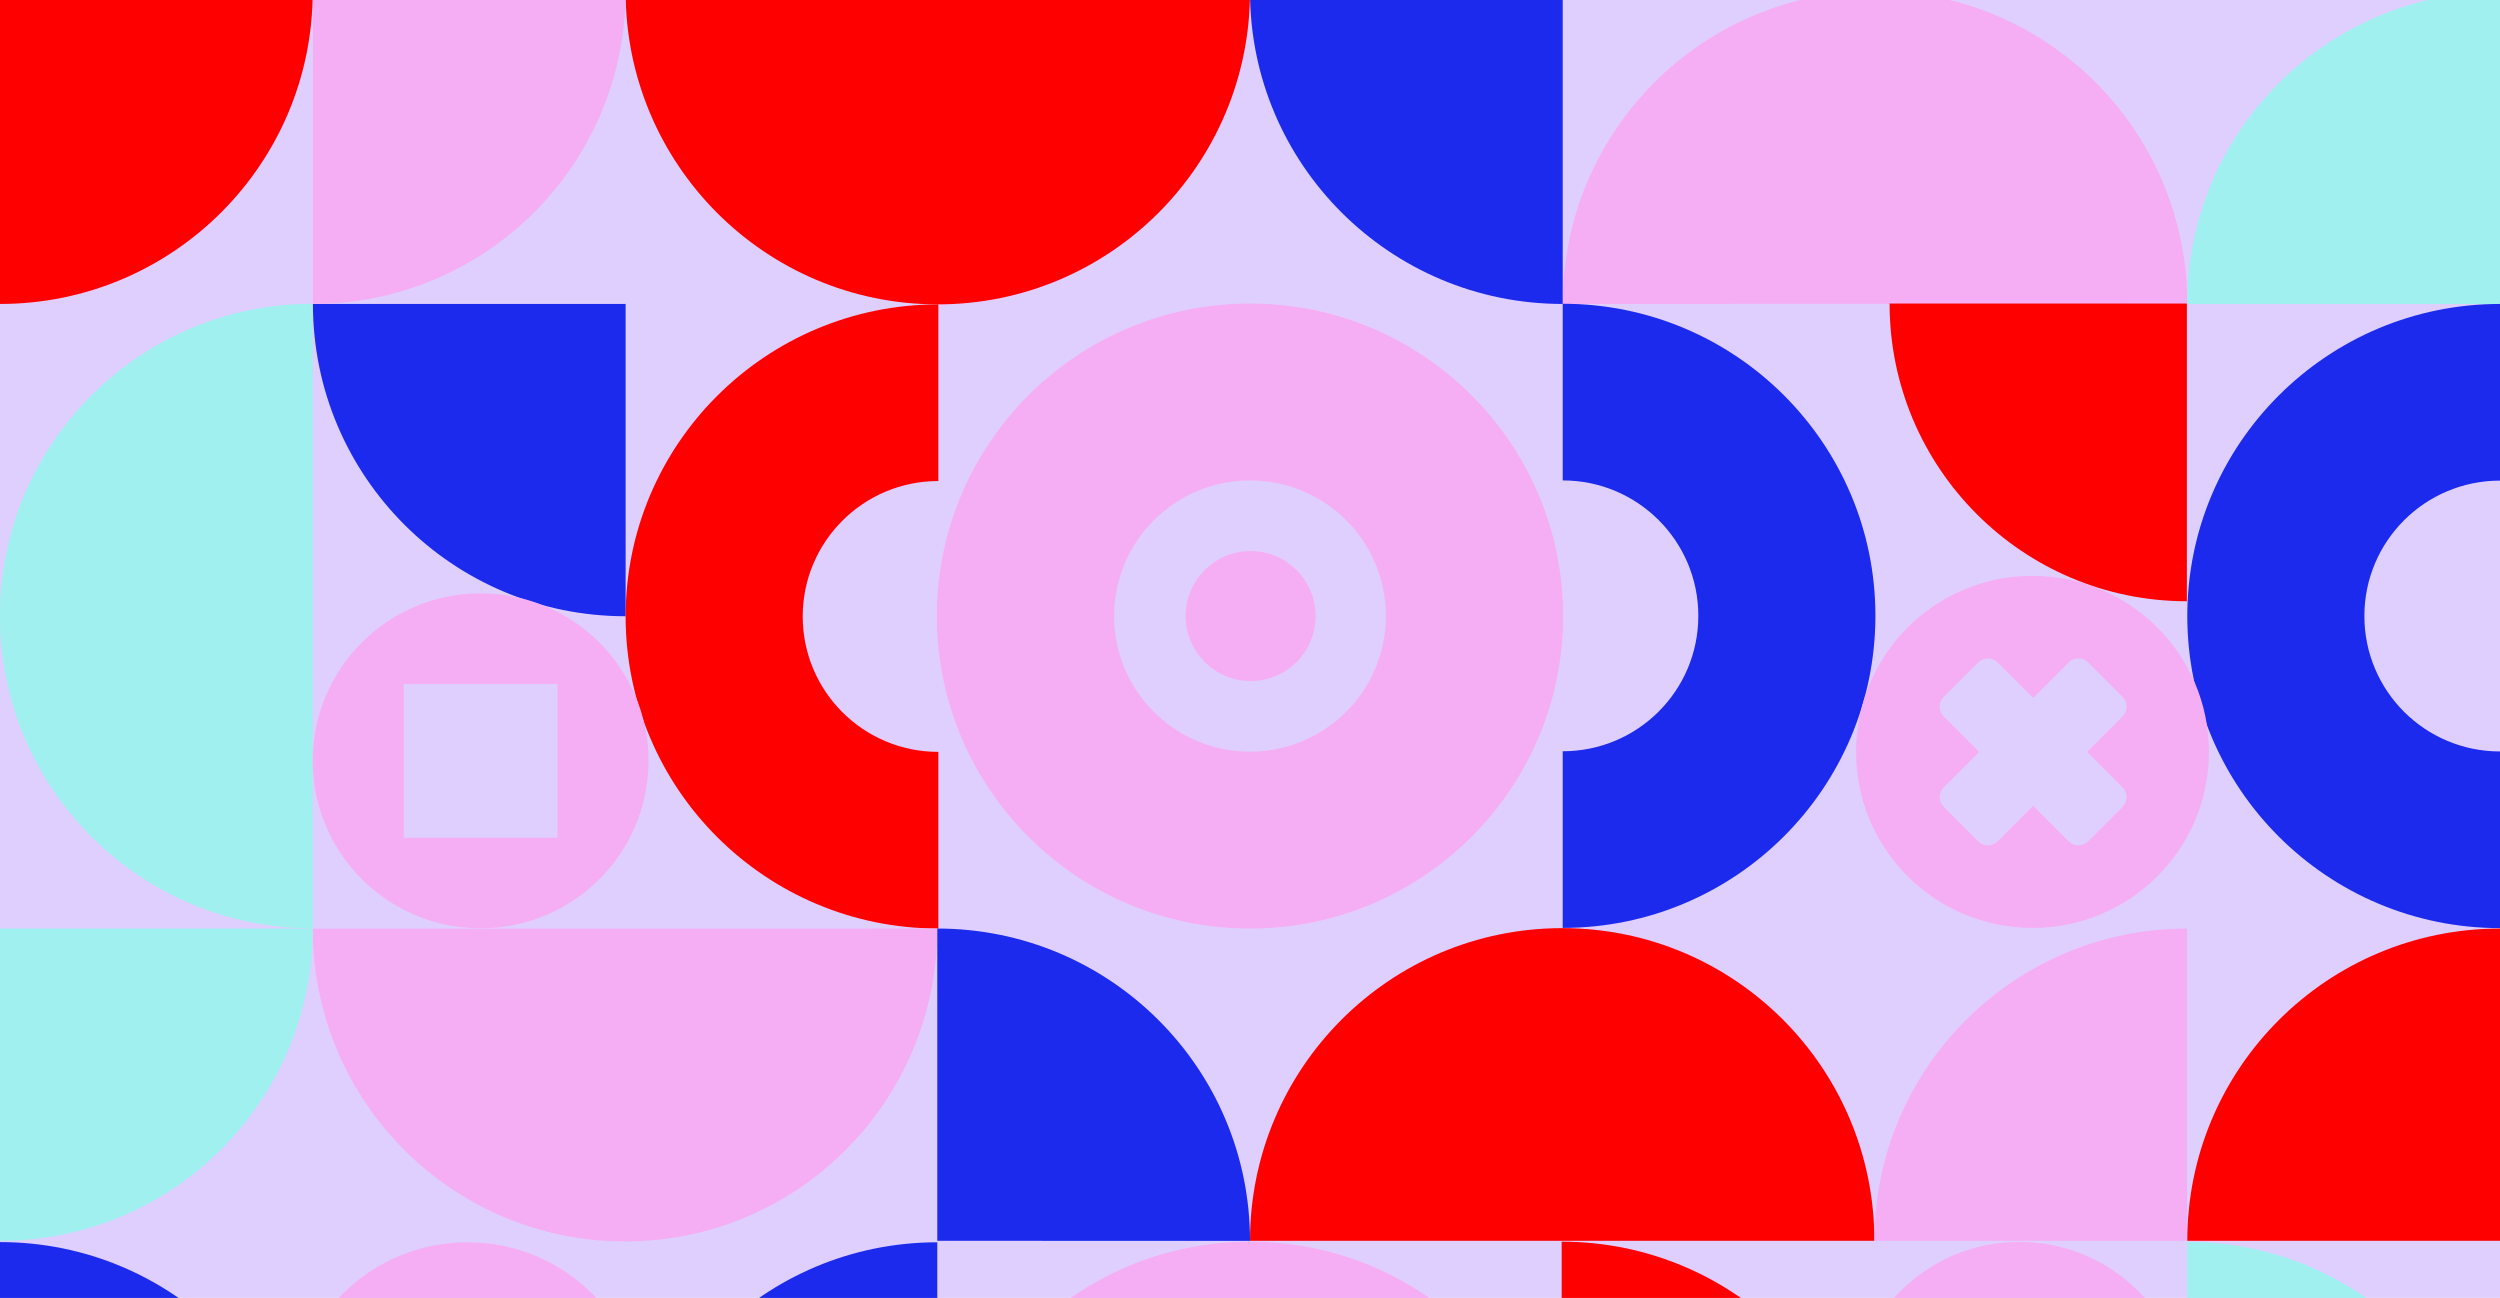 <?xml version="1.0" encoding="utf-8"?>
<!-- Generator: Adobe Illustrator 26.0.0, SVG Export Plug-In . SVG Version: 6.00 Build 0)  -->
<svg version="1.1" id="Laag_1" xmlns="http://www.w3.org/2000/svg" xmlns:xlink="http://www.w3.org/1999/xlink" x="0px" y="0px"
	 viewBox="0 0 1200 623" style="enable-background:new 0 0 1200 623;" xml:space="preserve">
<style type="text/css">
	.st0{fill:#DFCFFF;}
	.st1{fill:#9FF0EF;}
	.st2{fill:#F5AEF3;}
	.st3{fill:#FF0000;}
	.st4{fill:#1B2AED;}
</style>
<rect class="st0" width="1200" height="896"/>
<path class="st1" d="M150.1,445.6C67.2,445.6,0,378.5,0,295.7s67.2-149.9,150.1-149.9V445.6z"/>
<path class="st2" d="M750.1,145.9c0-83,67.1-150.2,149.9-150.2s149.9,67.2,149.9,150.1L750.1,145.9z"/>
<path class="st3" d="M600-4c0,82.9-67.1,150.1-149.9,150.1S300.3,78.9,300.3-4H600z"/>
<path class="st4" d="M300.3,145.9v149.9c-82.9,0-150.1-67.1-150.1-149.9H300.3z"/>
<path class="st2" d="M300.3-4c0,82.8-67.2,149.9-150.1,149.9V-4H300.3z"/>
<path class="st3" d="M150.1-4c0,82.8-67.2,149.9-150.1,149.9V-4H150.1z"/>
<path class="st1" d="M1049.9,145.9C1049.9,63.1,1117.1-4,1200-4v149.9H1049.9z"/>
<path class="st3" d="M1049.7,288.6c-78.8,0-142.7-64-142.7-142.9h142.7V288.6z"/>
<path class="st4" d="M750.1,445.4c82.9,0,150.1-67.1,150.1-149.8S833,145.8,750.1,145.8v84.8c36,0,65.1,29.1,65.1,65
	s-29.1,65-65.1,65V445.4z"/>
<path class="st3" d="M450.4,146.1c-82.9,0-150.1,67.1-150.1,149.8s67.2,149.8,150.1,149.8v-84.8c-36,0-65.1-29.1-65.1-65
	s29.1-65,65.1-65V146.1z"/>
<path class="st4" d="M1200,145.9c-82.9,0-150.1,67.1-150.1,149.8s67.2,149.8,150.1,149.8v-84.8c-36,0-65.1-29.1-65.1-65
	s29.1-65,65.1-65V145.9z"/>
<path class="st4" d="M750.1-4v149.9C667.2,145.9,600,78.8,600-4H750.1z"/>
<path class="st2" d="M975.6,276.4c-46.8,0-84.7,37.8-84.7,84.5s37.9,84.5,84.7,84.5s84.7-37.8,84.7-84.5
	C1060.3,314.2,1022.3,276.4,975.6,276.4z M1018.8,377.9c2.6,2.6,2.6,6.8,0,9.4l-16.5,16.5c-2.6,2.6-6.8,2.6-9.4,0l-17-17l-17,17
	c-2.6,2.6-6.8,2.6-9.4,0L933,387.3c-2.6-2.6-2.6-6.8,0-9.4l17-17l-17-17c-2.6-2.6-2.6-6.8,0-9.4l16.5-16.5c2.6-2.6,6.8-2.6,9.4,0
	l17,17l17-17c2.6-2.6,6.8-2.6,9.4,0l16.5,16.5c2.6,2.6,2.6,6.8,0,9.4l-17,17L1018.8,377.9z"/>
<g>
	<path class="st2" d="M600,145.7c-83,0-150.3,67.2-150.3,150s67.3,150,150.3,150s150.3-67.2,150.3-150S683,145.7,600,145.7z
		 M600,360.8c-36,0-65.2-29.1-65.2-65.1c0-35.9,29.2-65.1,65.2-65.1s65.2,29.1,65.2,65.1C665.2,331.6,636,360.8,600,360.8z"/>
	<ellipse class="st2" cx="600.3" cy="295.7" rx="31.2" ry="31.2"/>
</g>
<path class="st2" d="M230.7,284.8c-44.5,0-80.6,36-80.6,80.4s36.1,80.4,80.6,80.4s80.6-36,80.6-80.4
	C311.2,320.8,275.2,284.8,230.7,284.8z M267.6,402.1h-73.8v-73.8h73.8V402.1z"/>
<path class="st2" d="M449.9,445.7c0,83-67.1,150.2-149.9,150.2s-149.9-67.2-149.9-150.1L449.9,445.7z"/>
<path class="st3" d="M600,595.6c0-82.9,67.1-150.1,149.9-150.1s149.8,67.2,149.8,150.1H600z"/>
<path class="st2" d="M899.7,595.6c0-82.8,67.2-149.9,150.1-149.9v149.9H899.7z"/>
<path class="st3" d="M1049.9,595.6c0-82.8,67.2-149.9,150.1-149.9v149.9H1049.9z"/>
<path class="st1" d="M150.1,445.7c0,82.8-67.2,149.9-150.1,149.9V445.7H150.1z"/>
<path class="st4" d="M449.9,595.6V445.7c82.9,0,150.1,67.1,150.1,149.9H449.9z"/>
<path class="st1" d="M1049.9,596.1c82.9,0,150.1,67.1,150.1,149.9s-67.2,149.9-150.1,149.9V596.1z"/>
<path class="st4" d="M899.7,895.8V745.9c82.9,0,150.1,67.1,150.1,149.9L899.7,895.8L899.7,895.8z"/>
<path class="st3" d="M150.3,753.1c78.8,0,142.7,64,142.7,142.9H150.3V753.1z"/>
<path class="st4" d="M449.9,596.3c-82.9,0-150.1,67.1-150.1,149.8S367,895.9,449.9,895.9v-84.8c-36,0-65.1-29.1-65.1-65
	s29.1-65,65.1-65V596.3z"/>
<path class="st3" d="M749.6,895.6c82.9,0,150.1-67.1,150.1-149.8S832.5,596,749.6,596v84.8c36,0,65.1,29.1,65.1,65s-29.1,65-65.1,65
	V895.6z"/>
<path class="st4" d="M0,895.8c82.9,0,150.1-67.1,150.1-149.8S82.9,596.2,0,596.2V681c36,0,65.1,29.1,65.1,65S36,811,0,811V895.8z"/>
<path class="st2" d="M224.4,765.3c46.8,0,84.7-37.8,84.7-84.5s-37.9-84.5-84.7-84.5s-84.7,37.8-84.7,84.5
	C139.7,727.5,177.7,765.3,224.4,765.3z M181.2,663.8c-2.6-2.6-2.6-6.8,0-9.4l16.5-16.5c2.6-2.6,6.8-2.6,9.4,0l17,17l17-17
	c2.6-2.6,6.8-2.6,9.4,0l16.5,16.5c2.6,2.6,2.6,6.8,0,9.4l-17,17l17,17c2.6,2.6,2.6,6.8,0,9.4l-16.5,16.5c-2.6,2.6-6.8,2.6-9.4,0
	l-17-17l-17,17c-2.6,2.6-6.8,2.6-9.4,0l-16.5-16.5c-2.6-2.6-2.6-6.8,0-9.4l17-17L181.2,663.8z"/>
<g>
	<path class="st2" d="M600,896c83,0,150.3-67.2,150.3-150S683,596,600,596s-150.3,67.2-150.3,150S517,896,600,896z M600,680.9
		c36,0,65.2,29.1,65.2,65.1c0,35.9-29.2,65.1-65.2,65.1S534.8,782,534.8,746C534.8,710.1,564,680.9,600,680.9z"/>
	<ellipse class="st2" cx="599.7" cy="746" rx="31.2" ry="31.2"/>
</g>
<path class="st2" d="M969.3,756.9c44.5,0,80.6-36,80.6-80.4s-36.1-80.4-80.6-80.4s-80.6,36-80.6,80.4
	C888.8,720.9,924.8,756.9,969.3,756.9z M932.4,639.6h73.8v73.8h-73.8V639.6z"/>
<rect x="1627.2" class="st0" width="380" height="519"/>
<path class="st2" d="M1730.2,173.1c0-47.8,38.7-86.6,86.4-86.6c47.7,0,86.4,38.7,86.4,86.5L1730.2,173.1z"/>
<path class="st2" d="M1903,0c0,47.8-38.7,86.6-86.4,86.6c-47.7,0-86.4-38.7-86.4-86.5L1903,0z"/>
<g>
	<path class="st2" d="M1816.4,173.1c-47.8,0-86.6,38.7-86.6,86.4s38.8,86.4,86.6,86.4c47.8,0,86.6-38.7,86.6-86.4
		S1864.2,173.1,1816.4,173.1z M1816.4,297.1c-20.7,0-37.6-16.8-37.6-37.5c0-20.7,16.8-37.5,37.6-37.5c20.7,0,37.6,16.8,37.6,37.5
		C1853.9,280.3,1837.1,297.1,1816.4,297.1z"/>
	<ellipse class="st2" cx="1816.5" cy="259.6" rx="18" ry="18"/>
</g>
<path class="st2" d="M1903,345.8c47.8,0,86.5-38.7,86.5-86.3s-38.7-86.3-86.5-86.3V222c20.7,0,37.5,16.8,37.5,37.5
	s-16.8,37.5-37.5,37.5V345.8z"/>
<path class="st2" d="M1730.3,173.3c-47.8,0-86.5,38.7-86.5,86.3s38.7,86.3,86.5,86.3v-48.9c-20.7,0-37.5-16.8-37.5-37.5
	s16.8-37.5,37.5-37.5V173.3z"/>
<path class="st2" d="M1990.5,0c0,47.7-38.7,86.4-86.5,86.4V0H1990.5z"/>
<path class="st2" d="M1729.1,86.5c-47.7,0-86.4-38.7-86.4-86.5l86.4,0V86.5z"/>
<path class="st2" d="M1686.2,86.5c-24,0-43.4,19.4-43.4,43.3s19.4,43.3,43.4,43.3s43.4-19.4,43.4-43.3S1710.1,86.5,1686.2,86.5z
	 M1708.3,138.5c1.3,1.3,1.3,3.5,0,4.8l-8.5,8.5c-1.3,1.3-3.5,1.3-4.8,0l-8.7-8.7l-8.7,8.7c-1.3,1.3-3.5,1.3-4.8,0l-8.5-8.5
	c-1.3-1.3-1.3-3.5,0-4.8l8.7-8.7l-8.7-8.7c-1.3-1.3-1.3-3.5,0-4.8l8.5-8.5c1.3-1.3,3.5-1.3,4.8,0l8.7,8.7l8.7-8.7
	c1.3-1.3,3.5-1.3,4.8,0l8.5,8.5c1.3,1.3,1.3,3.5,0,4.8l-8.7,8.7L1708.3,138.5z"/>
<path class="st2" d="M1947,86.5c-24,0-43.4,19.4-43.4,43.3s19.4,43.3,43.4,43.3s43.4-19.4,43.4-43.3
	C1990.4,105.9,1970.9,86.5,1947,86.5z M1969.1,138.5c1.3,1.3,1.3,3.5,0,4.8l-8.5,8.5c-1.3,1.3-3.5,1.3-4.8,0l-8.7-8.7l-8.7,8.7
	c-1.3,1.3-3.5,1.3-4.8,0l-8.5-8.5c-1.3-1.3-1.3-3.5,0-4.8l8.7-8.7l-8.7-8.7c-1.3-1.3-1.3-3.5,0-4.8l8.5-8.5c1.3-1.3,3.5-1.3,4.8,0
	l8.7,8.7l8.7-8.7c1.3-1.3,3.5-1.3,4.8,0l8.5,8.5c1.3,1.3,1.3,3.5,0,4.8l-8.7,8.7L1969.1,138.5z"/>
<path class="st2" d="M1904.1,346c0,47.8-38.7,86.6-86.4,86.6c-47.7,0-86.4-38.7-86.4-86.5L1904.1,346z"/>
<path class="st2" d="M1991.6,346c0,47.7-38.7,86.4-86.5,86.4V346H1991.6z"/>
<path class="st2" d="M1730.3,432.5c-47.7,0-86.4-38.7-86.4-86.5l86.4,0L1730.3,432.5z"/>
<path class="st2" d="M1904.1,432.4c0,47.8-38.7,86.6-86.4,86.6c-47.7,0-86.4-38.7-86.4-86.5L1904.1,432.4z"/>
<path class="st2" d="M1991.6,432.5c0,47.7-38.7,86.4-86.5,86.4v-86.4H1991.6z"/>
<path class="st2" d="M1730.3,519c-47.7,0-86.4-38.7-86.4-86.5l86.4,0V519z"/>
</svg>
